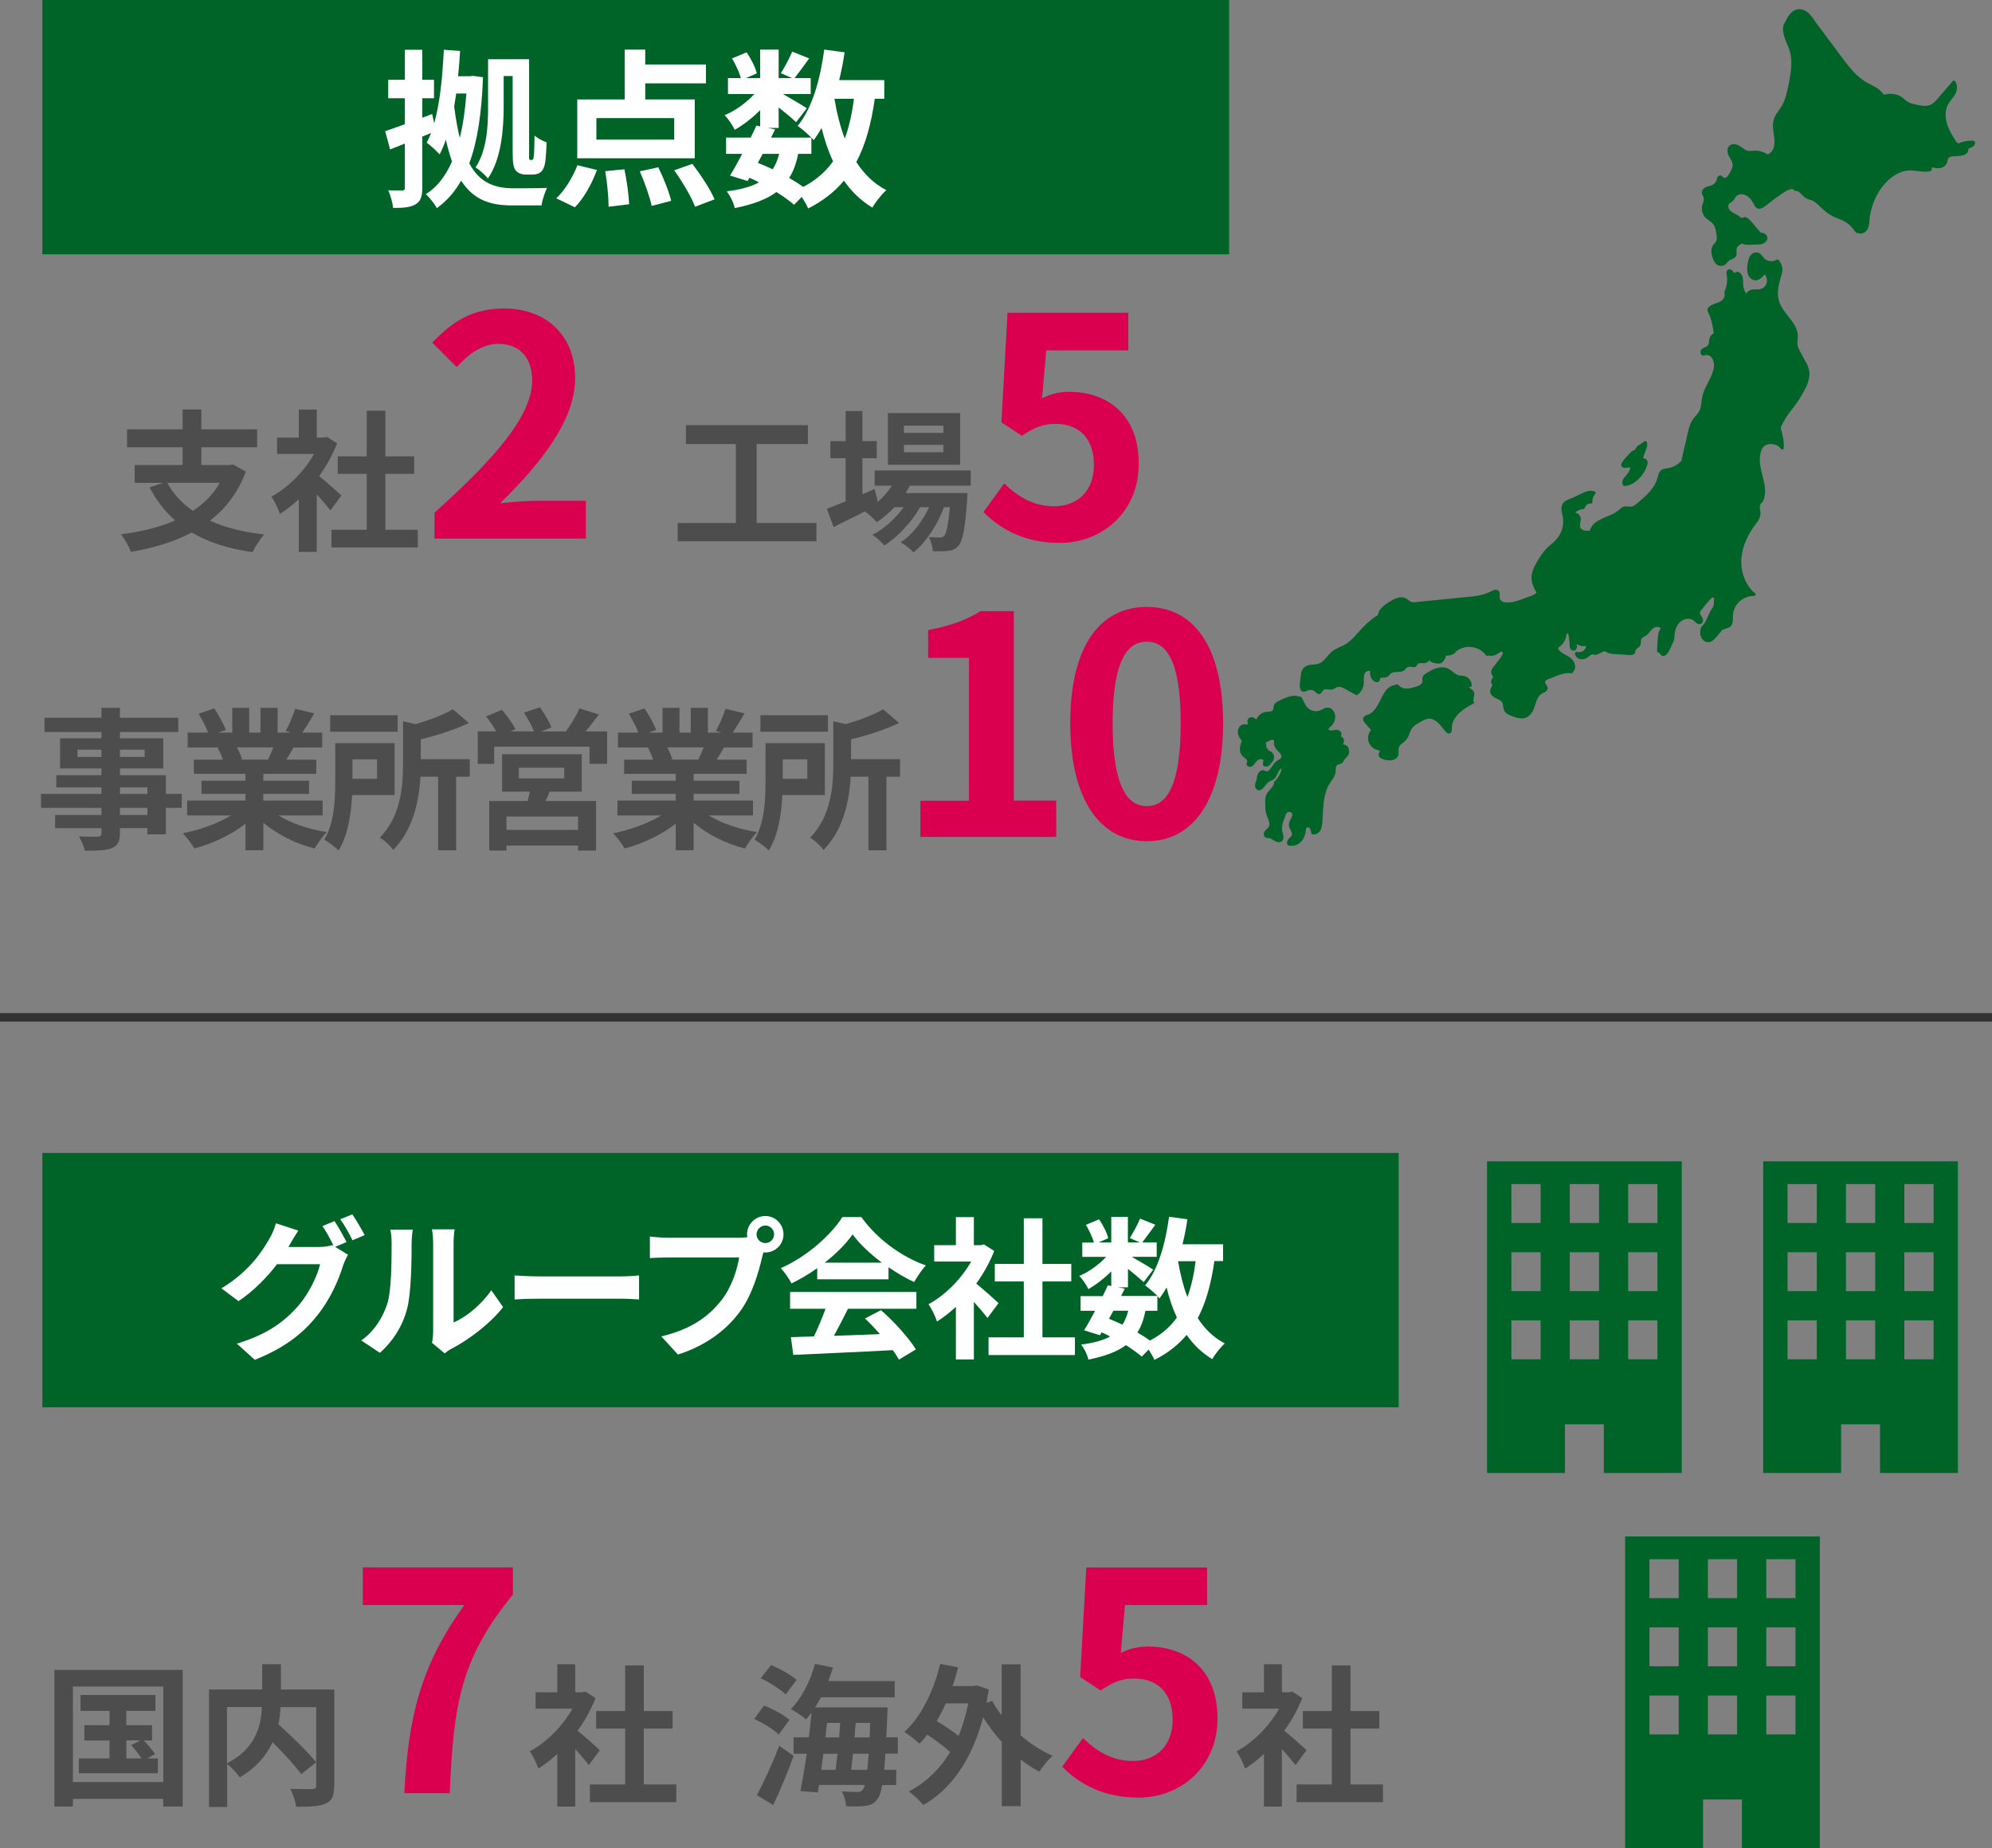 <svg viewBox="0 0 235 218" xmlns="http://www.w3.org/2000/svg"><rect x="0" y="0" width="235" height="218" fill="#808080" stroke="none"/><path d="m5 0h140v30h-140z" fill="#006428"/><path d="m56.98 9.11c-.16 4.28-.66 7.6-1.62 10.16 1.28 2.36 3.04 2.92 5.2 2.94.66 0 3.22 0 3.98-.04-.28.52-.58 1.5-.66 2.06h-3.46c-2.52 0-4.52-.6-6.02-2.92-.76 1.34-1.7 2.4-2.86 3.24-.3-.52-.86-1.26-1.3-1.64 1.3-.82 2.32-2.12 3.08-3.86-.26-.76-.5-1.6-.72-2.58-.22.64-.46 1.22-.74 1.74-.3-.36-1.08-1.06-1.52-1.38.18-.36.36-.74.52-1.14l-1.04.42v6.02c0 1.04-.2 1.62-.78 1.96-.58.36-1.4.44-2.66.44-.06-.56-.3-1.48-.58-2.08.7.02 1.42.02 1.64.02.24 0 .32-.08.32-.34v-5.2l-1.74.7-.58-2.16c.66-.22 1.46-.5 2.32-.82v-3.06h-1.96v-2.18h1.96v-3.54h2.06v3.54h1.38v2.18h-1.38v2.3l1.16-.44.24 1.1c.7-2.44.98-5.54 1.14-8.68l1.92.14c-.06 1-.14 2-.24 2.98h1.42l.34-.04 1.18.16zm-3.16 1.92c-.08.52-.16 1.02-.24 1.52.18 1.44.4 2.66.66 3.72.38-1.54.64-3.28.78-5.24zm5.6 1.54c0 2.56-.26 6.18-1.86 8.48-.3-.38-1.06-1.08-1.46-1.3 1.36-2.02 1.48-4.94 1.48-7.18v-5.58h4.84v10.92c0 .48-.02.78.02.86.02.08.08.1.14.1h.14c.08 0 .14-.02.18-.1s.06-.24.1-.6c.02-.38.06-1.16.06-2.18.36.32.92.62 1.42.8-.02.94-.1 2.1-.2 2.56s-.26.76-.5.96c-.26.22-.62.28-.96.28h-.82c-.38 0-.82-.12-1.12-.44-.28-.34-.4-.72-.4-2.28v-8.9h-1.06z" fill="#fff"/><path d="m65.62 23.39c.98-.88 1.94-2.46 2.5-3.9l2.3.56c-.58 1.6-1.54 3.34-2.6 4.4zm16.34-4.72h-13.86v-6.94h5.6v-5.88h2.42v1.76h7.16v2.22h-7.16v1.9h5.84zm-2.42-4.74h-9.18v2.54h9.18zm-5.88 6.04c.3 1.36.52 3.08.56 4.12l-2.42.3c0-1.04-.16-2.82-.4-4.2zm4-.24c.62 1.26 1.28 2.92 1.52 3.96l-2.3.6c-.22-1.04-.82-2.76-1.4-4.08zm4.02-.4c.96 1.26 2.12 3 2.62 4.18l-2.3.88c-.42-1.14-1.5-2.96-2.46-4.3z" fill="#fff"/><path d="m103.2 11.65c-.42 2.96-1.1 5.44-2.18 7.46.92 1.42 2.08 2.56 3.54 3.32-.54.48-1.28 1.4-1.64 2.06-1.36-.82-2.46-1.88-3.36-3.18-1.1 1.32-2.48 2.4-4.22 3.28-.14-.34-.44-.88-.76-1.36l-.9.92c-.54-.46-1.26-.98-2.08-1.5-1.18.88-2.78 1.46-4.92 1.9-.14-.68-.56-1.48-.94-1.98 1.6-.2 2.86-.54 3.8-1.06-.36-.2-.74-.38-1.12-.54l-.22.38-2.08-.64c.44-.7.94-1.6 1.44-2.56h-1.9v-1.92h2.9c.24-.5.48-.98.68-1.42l.44.1v-1.92c-.92.92-2 1.76-3 2.32-.26-.52-.76-1.3-1.2-1.72 1.22-.5 2.56-1.46 3.52-2.5h-3.12v-1.88h1.52c-.18-.68-.62-1.6-1.04-2.32l1.72-.72c.52.76 1.04 1.78 1.2 2.48l-1.28.56h1.68v-3.36h2.18v3.36h1.58l-1.32-.58c.46-.72 1.02-1.78 1.34-2.54l2 .8c-.62.86-1.24 1.7-1.72 2.32h1.9v1.88h-3.28c.96.54 2.38 1.38 2.82 1.68l-1.26 1.64c-.44-.42-1.28-1.12-2.06-1.74v2.42h-1.28l.86.18-.48.96h4.76c-.46-.46-1.18-1.08-1.62-1.38 1.7-2.04 2.66-5.44 3.14-9l2.4.32c-.16 1.12-.38 2.22-.64 3.28h5.32v2.2zm-13.8 7.56c.6.24 1.18.48 1.76.76.32-.5.58-1.1.76-1.82h-1.94zm4.76-1.06c-.22 1.12-.56 2.06-1.06 2.84.62.36 1.2.72 1.66 1.06 1.48-.78 2.64-1.78 3.52-3.02-.56-1.18-1-2.5-1.36-3.94-.28.52-.6 1-.92 1.44-.08-.08-.16-.18-.28-.3v1.92zm4.28-6.5c.28 1.68.68 3.26 1.22 4.7.5-1.36.86-2.94 1.08-4.7z" fill="#fff"/><path d="m29 55.62c-.9 2.47-2.38 4.36-4.23 5.8 1.78.81 3.91 1.35 6.39 1.62-.45.5-1.06 1.46-1.37 2.09-2.86-.41-5.24-1.17-7.17-2.32-2.11 1.12-4.56 1.84-7.18 2.29-.2-.58-.76-1.58-1.17-2.07 2.36-.31 4.54-.83 6.39-1.64-1.21-1.06-2.2-2.36-3.02-3.89l1.58-.54h-3.33v-2.11h5.65v-2.09h-6.55v-2.12h6.55v-2.34h2.21v2.34h6.59v2.12h-6.59v2.09h3.37l.38-.07 1.5.85zm-9.27 1.33c.72 1.31 1.73 2.41 3.03 3.31 1.31-.86 2.39-1.94 3.17-3.31h-6.19z" fill="#4d4d4d"/><path d="m38.97 60.2c-.38-.5-.99-1.22-1.6-1.89v6.79h-2.12v-6.21c-.72.67-1.48 1.26-2.23 1.73-.18-.58-.68-1.62-1.01-2.03 1.96-1.06 3.85-2.95 5.04-5.04h-4.36v-1.93h2.56v-3.31h2.12v3.31h.81l.38-.09 1.21.77c-.54 1.37-1.26 2.66-2.12 3.85.86.7 2.25 1.94 2.63 2.3l-1.3 1.75zm10.32 2.29v2.09h-10.19v-2.09h4.16v-6.59h-3.42v-2.07h3.42v-5.38h2.2v5.38h3.4v2.07h-3.4v6.59z" fill="#4d4d4d"/><path d="m51.26 60.47c7.24-6.48 11.52-11.48 11.52-15.59 0-2.7-1.48-4.32-4-4.32-1.94 0-3.56 1.26-4.9 2.74l-2.88-2.88c2.45-2.59 4.82-4.03 8.46-4.03 5.04 0 8.39 3.24 8.39 8.21s-4 10.01-8.85 14.76c1.33-.14 3.1-.29 4.32-.29h5.79v4.46h-17.85z" fill="#da004f"/><path d="m96.32 61.69v2.16h-16.37v-2.16h6.86v-9.31h-5.89v-2.23h14.39v2.23h-6.05v9.31z" fill="#4d4d4d"/><path d="m107.33 57.3c-.14.29-.32.58-.5.86h7.31s-.02.49-.04.74c-.25 3.51-.54 4.95-1.03 5.47-.34.41-.74.56-1.19.61-.41.05-1.1.07-1.82.04-.04-.5-.22-1.22-.49-1.67.58.05 1.04.05 1.28.05.25 0 .4-.04.54-.2.25-.27.47-1.19.67-3.37h-.7c-.74 2.02-2.14 4.2-3.6 5.33-.36-.41-.97-.9-1.51-1.19 1.37-.86 2.58-2.47 3.35-4.14h-1.06c-.97 1.73-2.65 3.53-4.21 4.52-.34-.41-.9-.95-1.4-1.26 1.33-.67 2.72-1.93 3.67-3.26h-1.08c-.65.68-1.35 1.3-2.09 1.76-.27-.34-.95-.97-1.4-1.26-1.3.65-2.59 1.3-3.69 1.84l-.79-2.16c.61-.23 1.37-.54 2.21-.88v-5.08h-1.8v-2.02h1.8v-3.55h1.98v3.55h1.69v2.02h-1.69v4.25l1.44-.63.38 1.53c.65-.56 1.21-1.21 1.66-1.91h-2.03v-1.8h11.33v1.8h-7.17zm5.94-2.48h-8.52v-6.09h8.52zm-1.98-4.61h-4.65v.86h4.65zm0 2.27h-4.65v.86h4.65z" fill="#4d4d4d"/><path d="m116.02 60.4 2.45-3.38c1.51 1.48 3.38 2.7 5.87 2.7 2.77 0 4.71-1.76 4.71-4.9s-1.8-4.82-4.5-4.82c-1.58 0-2.45.4-4 1.4l-2.41-1.58.72-12.92h14.25v4.43h-9.68l-.5 5.65c1.04-.5 1.98-.76 3.2-.76 4.46 0 8.21 2.66 8.21 8.46s-4.39 9.36-9.32 9.36c-4.21 0-7.02-1.66-9-3.64z" fill="#da004f"/><path d="m21.44 95.29h-1.87v3.13h-2.18v-.74h-3.24v.56c0 1.06-.25 1.49-.95 1.8-.68.27-1.66.31-3.19.31-.11-.5-.43-1.24-.7-1.69.86.04 1.93.04 2.21.04.34-.02.45-.13.45-.45v-.56h-5.47v-1.55h5.47v-.85h-7.13v-1.64h7.13v-.77h-5.33v-1.44h5.33v-.79h-4.88v-3.56h4.88v-.74h-6.72v-1.69h6.72v-1.17h2.18v1.17h6.88v1.69h-6.88v.74h5.11v3.56h-5.11v.79h5.42v2.21h1.87zm-9.47-6v-.86h-2.83v.86zm2.18-.86v.86h2.92v-.86zm0 5.22h3.24v-.77h-3.24zm3.24 1.64h-3.24v.85h3.24z" fill="#4d4d4d"/><path d="m32.85 96.19c1.53.94 3.62 1.64 5.71 1.96-.49.47-1.12 1.37-1.44 1.94-2.21-.56-4.39-1.64-6.05-3.04v3.24h-2.11v-3.13c-1.67 1.31-3.89 2.36-6.03 2.92-.31-.52-.92-1.35-1.37-1.78 2.02-.41 4.14-1.17 5.69-2.11h-5.17v-1.76h6.88v-.79h-5.19v-1.55h5.19v-.81h-6.09v-1.67h3.42c-.14-.45-.38-.99-.61-1.4l.22-.04h-3.76v-1.75h2.41c-.25-.68-.72-1.55-1.12-2.23l1.84-.63c.52.77 1.12 1.84 1.37 2.54l-.88.32h1.64v-2.93h2v2.93h1.33v-2.93h2.02v2.93h1.6l-.65-.2c.43-.74.88-1.82 1.13-2.61l2.25.54c-.5.83-.99 1.64-1.41 2.27h2.34v1.75h-3.38c-.29.52-.58 1.01-.85 1.44h3.53v1.67h-6.25v.81h5.4v1.55h-5.4v.79h7v1.76h-5.22zm-4.9-8.03c.25.47.49.99.61 1.39l-.31.05h3.37c.22-.43.43-.95.63-1.44z" fill="#4d4d4d"/><path d="m41.54 93.78c-.11 2.2-.49 4.77-1.6 6.54-.34-.36-1.22-1.03-1.69-1.28 1.19-1.93 1.3-4.74 1.3-6.81v-4.57h7v6.12h-5zm5.37-7.47h-7.96v-1.94h7.96zm-5.33 3.26v2.29h2.9v-2.29zm13.83 2.05h-1.6v8.68h-2.12v-8.68h-2.09c-.16 2.75-.83 6.25-3.22 8.64-.29-.45-1.08-1.19-1.58-1.44 2.5-2.54 2.75-6.1 2.75-8.77v-4.97l1.48.34c1.67-.49 3.35-1.13 4.39-1.76l1.89 1.62c-1.64.79-3.73 1.46-5.67 1.93v2.34h5.78v2.07z" fill="#4d4d4d"/><path d="m71.62 86.27v3.83h-2.07v-2.02h-11.25v2.02h-1.94v-3.83h2.18c-.32-.58-.77-1.22-1.19-1.76l1.85-.79c.59.68 1.3 1.64 1.6 2.3l-.58.25h2.77c-.25-.65-.74-1.53-1.17-2.21l1.87-.63c.52.7 1.12 1.73 1.37 2.38l-1.26.47h2.95c.58-.77 1.26-1.87 1.6-2.72l2.3.72c-.52.68-1.06 1.4-1.57 2h2.52zm-6.79 7.11c-.14.4-.31.76-.47 1.1h5.96v5.85h-2.12v-.59h-8.45v.59h-2.03v-5.85h4.52c.09-.36.2-.74.27-1.1h-3.28v-4.41h9.4v4.41zm3.37 2.94h-8.45v1.57h8.45zm-6.99-4.5h5.35v-1.26h-5.35z" fill="#4d4d4d"/><path d="m83.61 96.19c1.53.94 3.62 1.64 5.71 1.96-.49.47-1.12 1.37-1.44 1.94-2.21-.56-4.39-1.64-6.05-3.04v3.24h-2.11v-3.13c-1.67 1.31-3.89 2.36-6.03 2.92-.31-.52-.92-1.35-1.37-1.78 2.02-.41 4.14-1.17 5.69-2.11h-5.17v-1.76h6.88v-.79h-5.19v-1.55h5.19v-.81h-6.09v-1.67h3.42c-.14-.45-.38-.99-.61-1.4l.22-.04h-3.76v-1.75h2.41c-.25-.68-.72-1.55-1.12-2.23l1.84-.63c.52.77 1.12 1.84 1.37 2.54l-.88.32h1.64v-2.93h2v2.93h1.33v-2.93h2.02v2.93h1.6l-.65-.2c.43-.74.88-1.82 1.13-2.61l2.25.54c-.5.83-.99 1.64-1.4 2.27h2.34v1.75h-3.38c-.29.52-.58 1.01-.85 1.44h3.53v1.67h-6.25v.81h5.4v1.55h-5.4v.79h7v1.76zm-4.9-8.03c.25.47.49.99.61 1.39l-.31.05h3.37c.22-.43.43-.95.63-1.44z" fill="#4d4d4d"/><path d="m92.3 93.78c-.11 2.2-.49 4.77-1.6 6.54-.34-.36-1.22-1.03-1.69-1.28 1.19-1.93 1.3-4.74 1.3-6.81v-4.57h7v6.12zm5.37-7.47h-7.96v-1.94h7.96zm-5.33 3.26v2.29h2.9v-2.29zm13.83 2.05h-1.6v8.68h-2.12v-8.68h-2.09c-.16 2.75-.83 6.25-3.22 8.64-.29-.45-1.08-1.19-1.58-1.44 2.5-2.54 2.75-6.1 2.75-8.77v-4.97l1.48.34c1.67-.49 3.35-1.13 4.39-1.76l1.89 1.62c-1.64.79-3.73 1.46-5.67 1.93v2.34h5.78v2.07z" fill="#4d4d4d"/><path d="m108.59 94.45h5.72v-16.85h-4.82v-3.28c2.66-.5 4.5-1.19 6.19-2.23h3.92v22.35h5v4.28h-16.02v-4.28z" fill="#da004f"/><path d="m126.26 85.3c0-9.21 3.6-13.71 9.03-13.71s9 4.54 9 13.71-3.6 13.93-9 13.93-9.03-4.75-9.03-13.93zm13.03 0c0-7.45-1.73-9.61-4-9.61s-4.03 2.16-4.03 9.61 1.73 9.79 4.03 9.79 4-2.3 4-9.79z" fill="#da004f"/><path d="m5 136h160v30h-160z" fill="#006428"/><path d="m39.53 147.07 1.53.94c-.2.34-.45.85-.59 1.28-.49 1.62-1.51 4.02-3.15 6.01-1.71 2.11-3.87 3.75-7.26 5.1l-2.12-1.91c3.67-1.1 5.67-2.66 7.26-4.47 1.22-1.39 2.27-3.56 2.56-4.9h-5.08c-1.19 1.57-2.75 3.15-4.54 4.36l-2.02-1.51c3.17-1.91 4.74-4.23 5.62-5.78.29-.45.65-1.28.81-1.89l2.65.86c-.43.63-.9 1.44-1.12 1.84l-.05.09h3.62c.56 0 1.17-.09 1.57-.22l.13.07c-.36-.72-.86-1.67-1.31-2.32l1.42-.58c.45.65 1.08 1.8 1.42 2.47l-1.33.56zm2.03-3.83c.47.67 1.13 1.82 1.46 2.45l-1.44.61c-.36-.76-.94-1.8-1.44-2.48z" fill="#fff"/><path d="m42.62 158.12c1.58-1.12 2.56-2.77 3.06-4.3.5-1.55.52-4.95.52-7.13 0-.72-.05-1.21-.16-1.64h2.65c-.02.07-.13.88-.13 1.62 0 2.12-.05 5.92-.54 7.74-.54 2.03-1.66 3.8-3.2 5.17zm8.34.27c.07-.34.14-.85.14-1.33v-10.5c0-.81-.13-1.49-.14-1.55h2.68c-.02.05-.13.76-.13 1.57v9.42c1.46-.63 3.24-2.05 4.45-3.8l1.39 1.98c-1.49 1.94-4.09 3.89-6.1 4.92-.38.2-.56.36-.79.54l-1.49-1.24z" fill="#fff"/><path d="m60.71 150.45c.65.05 1.96.11 2.9.11h9.67c.83 0 1.64-.07 2.11-.11v2.83c-.43-.02-1.35-.09-2.11-.09h-9.67c-1.03 0-2.23.04-2.9.09z" fill="#fff"/><path d="m87.14 146.01c.25 0 .63-.02 1.03-.07-.02-.11-.04-.22-.04-.34 0-1.19.97-2.16 2.16-2.16s2.14.97 2.14 2.16-.97 2.14-2.14 2.14c-.07 0-.16 0-.23-.02l-.14.54c-.41 1.76-1.19 4.56-2.7 6.55-1.62 2.16-4.02 3.94-7.24 4.97l-1.96-2.14c3.58-.85 5.6-2.39 7.06-4.23 1.19-1.49 1.87-3.53 2.12-5.08h-8.39c-.83 0-1.67.04-2.14.07v-2.54c.52.07 1.55.14 2.14.14h8.34zm4.18-.41c0-.58-.47-1.04-1.03-1.04s-1.04.47-1.04 1.04.47 1.03 1.04 1.03 1.03-.47 1.03-1.03z" fill="#fff"/><path d="m96.41 149.59c-.95.68-2 1.3-3.04 1.8-.25-.52-.81-1.33-1.26-1.8 3.08-1.35 5.92-3.91 7.27-6.03h2.23c1.91 2.65 4.77 4.7 7.62 5.71-.54.56-1.01 1.33-1.39 1.96-.99-.47-2.03-1.06-3.02-1.75v1.42h-8.41zm-3.19 2.81h14.89v1.98h-8.07c-.52 1.06-1.12 2.18-1.66 3.19 1.73-.05 3.58-.13 5.42-.2-.56-.65-1.17-1.3-1.76-1.84l1.89-.99c1.6 1.4 3.28 3.28 4.12 4.63l-2 1.21c-.18-.34-.43-.72-.72-1.12-4.23.23-8.68.41-11.74.56l-.29-2.09 2.72-.09c.49-1.01.99-2.2 1.37-3.26h-4.18v-1.98zm10.82-3.46c-1.39-1.04-2.63-2.21-3.46-3.33-.77 1.1-1.93 2.27-3.29 3.33z" fill="#fff"/><path d="m116.49 155.46c-.38-.5-.99-1.22-1.6-1.89v6.79h-2.12v-6.21c-.72.67-1.48 1.26-2.23 1.73-.18-.58-.68-1.62-1.01-2.03 1.96-1.06 3.85-2.95 5.04-5.04h-4.36v-1.93h2.56v-3.31h2.12v3.31h.81l.38-.09 1.21.77c-.54 1.37-1.26 2.66-2.12 3.85.86.7 2.25 1.94 2.63 2.3l-1.3 1.75zm10.32 2.29v2.09h-10.19v-2.09h4.16v-6.59h-3.42v-2.07h3.42v-5.38h2.2v5.38h3.4v2.07h-3.4v6.59z" fill="#fff"/><path d="m143.26 148.76c-.38 2.66-.99 4.9-1.96 6.72.83 1.28 1.87 2.3 3.19 2.99-.49.43-1.15 1.26-1.48 1.85-1.22-.74-2.21-1.69-3.02-2.86-.99 1.19-2.23 2.16-3.8 2.95-.13-.31-.4-.79-.68-1.22l-.81.83c-.49-.41-1.13-.88-1.87-1.35-1.06.79-2.5 1.31-4.43 1.71-.13-.61-.5-1.33-.85-1.78 1.44-.18 2.58-.49 3.42-.95-.32-.18-.67-.34-1.01-.49l-.2.34-1.87-.58c.4-.63.85-1.44 1.3-2.3h-1.71v-1.73h2.61c.22-.45.43-.88.61-1.28l.4.09v-1.73c-.83.83-1.8 1.58-2.7 2.09-.23-.47-.68-1.17-1.08-1.55 1.1-.45 2.3-1.31 3.17-2.25h-2.81v-1.69h1.37c-.16-.61-.56-1.44-.94-2.09l1.55-.65c.47.68.94 1.6 1.08 2.23l-1.15.5h1.51v-3.02h1.96v3.02h1.42l-1.19-.52c.41-.65.92-1.6 1.21-2.29l1.8.72c-.56.77-1.12 1.53-1.55 2.09h1.71v1.69h-2.95c.86.49 2.14 1.24 2.54 1.51l-1.13 1.48c-.4-.38-1.15-1.01-1.85-1.57v2.18h-1.15l.77.16-.43.86h4.29c-.41-.41-1.06-.97-1.46-1.24 1.53-1.84 2.39-4.9 2.83-8.1l2.16.29c-.14 1.01-.34 2-.58 2.95h4.79v1.98h-1.01zm-12.42 6.81c.54.22 1.06.43 1.58.68.29-.45.52-.99.68-1.64h-1.75l-.52.95zm4.29-.95c-.2 1.01-.5 1.85-.95 2.56.56.32 1.08.65 1.49.95 1.33-.7 2.38-1.6 3.17-2.72-.5-1.06-.9-2.25-1.22-3.55-.25.47-.54.9-.83 1.3-.07-.07-.14-.16-.25-.27v1.73h-1.4zm3.85-5.85c.25 1.51.61 2.93 1.1 4.23.45-1.22.77-2.65.97-4.23z" fill="#fff"/><path d="m21.55 196.98v16.11h-2.29v-.9h-10.66v.9h-2.18v-16.11h15.12zm-2.29 13.23v-11.27h-10.66v11.27zm-.63-2.79v1.75h-9.33v-1.75h3.62v-2.12h-2.97v-1.8h2.97v-1.69h-3.42v-1.87h8.84v1.87h-3.44v1.69h3.04v1.8h-.99c.49.5 1.06 1.17 1.35 1.6l-.94.52h1.26zm-3.73 0h1.8c-.31-.49-.81-1.1-1.22-1.57l1.1-.56h-1.67v2.12z" fill="#4d4d4d"/><path d="m39.42 210.65c0 1.15-.23 1.75-.99 2.09-.74.34-1.89.38-3.49.38-.07-.61-.4-1.57-.7-2.12 1.06.05 2.27.04 2.61.04.34-.02.45-.11.45-.43v-9.24h-4.2c-.04.67-.11 1.33-.25 2.03 1.53 1.39 3.47 3.24 4.45 4.48l-1.76 1.39c-.72-.99-2.07-2.45-3.38-3.76-.7 1.51-1.91 2.99-3.87 4.14-.31-.43-.97-1.19-1.49-1.58v5.08h-2.14v-13.86h6.27v-2.99h2.21v2.99h6.3v11.38zm-12.64-2.65c3.4-1.76 4.02-4.43 4.11-6.64h-4.11z" fill="#4d4d4d"/><path d="m54.79 189.32h-11.99v-4.43h17.71v3.2c-6.19 7.56-7.02 12.99-7.45 23.43h-5.36c.47-9.25 2.02-15.15 7.09-22.21z" fill="#da004f"/><path d="m69.46 208.2c-.38-.5-.99-1.22-1.6-1.89v6.79h-2.12v-6.21c-.72.67-1.48 1.26-2.23 1.73-.18-.58-.68-1.62-1.01-2.03 1.96-1.06 3.85-2.95 5.04-5.04h-4.36v-1.93h2.56v-3.31h2.12v3.31h.81l.38-.09 1.21.77c-.54 1.37-1.26 2.66-2.12 3.85.86.7 2.25 1.94 2.63 2.3l-1.3 1.75zm10.32 2.29v2.09h-10.19v-2.09h4.16v-6.59h-3.42v-2.07h3.42v-5.38h2.2v5.38h3.4v2.07h-3.4v6.59z" fill="#4d4d4d"/><path d="m91.87 204.6c-.59-.59-1.87-1.37-2.9-1.84l1.17-1.58c1.03.41 2.34 1.1 2.99 1.69zm-2.58 7.15c.76-1.4 1.84-3.71 2.63-5.82l1.71 1.19c-.7 1.93-1.58 4.03-2.41 5.8zm3.4-11.87c-.59-.59-1.87-1.42-2.94-1.91l1.22-1.57c1.01.43 2.34 1.17 3.01 1.76l-1.3 1.71zm11.76 6.99c-.04.72-.09 1.33-.14 1.89h1.42v1.8h-1.66c-.14.85-.32 1.35-.54 1.64-.4.56-.83.74-1.44.81-.52.09-1.39.09-2.27.05-.02-.52-.23-1.28-.52-1.75.77.05 1.48.07 1.84.07.31 0 .49-.05.67-.29.07-.11.16-.29.23-.54h-5.42l-.14.88-2.05-.16c.23-1.21.5-2.75.74-4.41h-1.55v-1.93h1.8c.13-.99.23-1.98.32-2.9-.22.29-.43.54-.65.79-.38-.36-1.3-.97-1.8-1.22 1.28-1.26 2.3-3.29 2.86-5.33l2.11.43c-.16.54-.34 1.08-.54 1.6h7.83v1.91h-8.7c-.22.41-.45.81-.7 1.19h8.55s0 .61-.02.86c-.04.97-.07 1.85-.13 2.67h1.37v1.93h-1.48zm-7.31 0c-.09.65-.18 1.28-.25 1.89h1.69c.07-.58.14-1.22.22-1.89zm.23-1.93h1.62c.04-.58.09-1.15.13-1.71h-1.55zm4.95 3.82c.05-.52.11-1.15.16-1.89h-1.85c-.07.67-.14 1.31-.22 1.89zm.27-3.82c.02-.52.05-1.1.07-1.71h-1.71c-.04.56-.09 1.13-.14 1.71z" fill="#4d4d4d"/><path d="m120.42 204.7c1.15 1.01 2.45 1.84 3.76 2.41-.52.45-1.21 1.31-1.57 1.87-.76-.4-1.49-.88-2.2-1.42v5.49h-2.23v-7.58c-.81-.88-1.55-1.87-2.2-2.9-1.35 5.1-3.85 8.53-7.06 10.35-.36-.47-1.19-1.26-1.71-1.6 1.98-1.03 3.62-2.57 4.88-4.66-.7-.65-1.75-1.42-2.7-2.05-.29.4-.59.74-.92 1.06-.38-.36-1.26-1.06-1.78-1.37 1.98-1.8 3.44-4.81 4.23-8.03l2.12.41c-.2.76-.41 1.48-.67 2.2h2.5l.38-.07 1.4.49c-.09.54-.18 1.06-.27 1.57l.67-.25c.31.58.68 1.17 1.12 1.73v-6.03h2.23v8.39zm-8.84-3.78c-.32.74-.68 1.42-1.08 2.09.9.52 1.85 1.17 2.58 1.75.49-1.15.86-2.43 1.15-3.83h-2.65z" fill="#4d4d4d"/><path d="m125.31 208.4 2.45-3.38c1.51 1.48 3.38 2.7 5.87 2.7 2.77 0 4.71-1.76 4.71-4.9s-1.8-4.82-4.5-4.82c-1.58 0-2.45.4-4 1.4l-2.41-1.58.72-12.92h14.25v4.43h-9.68l-.5 5.65c1.04-.5 1.98-.76 3.2-.76 4.46 0 8.21 2.66 8.21 8.46s-4.39 9.36-9.32 9.36c-4.21 0-7.02-1.66-9-3.64z" fill="#da004f"/><path d="m152.83 208.2c-.38-.5-.99-1.22-1.6-1.89v6.79h-2.12v-6.21c-.72.67-1.48 1.26-2.23 1.73-.18-.58-.68-1.62-1.01-2.03 1.96-1.06 3.85-2.95 5.04-5.04h-4.36v-1.93h2.56v-3.31h2.12v3.31h.81l.38-.09 1.21.77c-.54 1.37-1.26 2.66-2.12 3.85.86.7 2.25 1.94 2.63 2.3l-1.3 1.75zm10.32 2.29v2.09h-10.19v-2.09h4.16v-6.59h-3.42v-2.07h3.42v-5.38h2.2v5.38h3.4v2.07h-3.4v6.59z" fill="#4d4d4d"/><path d="m0 120h235" fill="none" stroke="#333" stroke-miterlimit="10"/><g fill="#006428"><path d="m191.72 181.24v36.76h9.19v-5.74h4.59v5.74h9.19v-36.76zm6.32 23.35h-3.45v-4.59h3.45zm0-8.04h-3.45v-4.59h3.45zm0-8.04h-3.45v-4.59h3.45zm6.89 16.08h-3.45v-4.59h3.45zm0-8.04h-3.45v-4.59h3.45zm0-8.04h-3.45v-4.59h3.45zm6.89 16.08h-3.45v-4.59h3.45zm0-8.04h-3.45v-4.59h3.45zm0-8.04h-3.45v-4.59h3.45z"/><path d="m175.43 136.99v36.76h9.19v-5.74h4.59v5.74h9.19v-36.76zm6.32 23.35h-3.45v-4.59h3.45zm0-8.04h-3.45v-4.59h3.45zm0-8.04h-3.45v-4.59h3.45zm6.89 16.08h-3.45v-4.59h3.45zm0-8.04h-3.45v-4.59h3.45zm0-8.04h-3.45v-4.59h3.45zm6.89 16.08h-3.45v-4.59h3.45zm0-8.04h-3.45v-4.59h3.45zm0-8.04h-3.45v-4.59h3.45z"/><path d="m208.01 136.99v36.76h9.19v-5.74h4.59v5.74h9.19v-36.76zm6.32 23.35h-3.45v-4.59h3.45zm0-8.04h-3.45v-4.59h3.45zm0-8.04h-3.45v-4.59h3.45zm6.89 16.08h-3.45v-4.59h3.45zm0-8.04h-3.45v-4.59h3.45zm0-8.04h-3.45v-4.59h3.45zm6.89 16.08h-3.45v-4.59h3.45zm0-8.04h-3.45v-4.59h3.45zm0-8.04h-3.45v-4.59h3.45z"/><path d="m200.9 23.92c.09-.24.17-.47.05-.71-.1-.19-.21-.38-.17-.61.04-.21.19-.38.37-.48.22-.13.49-.15.73-.24.21-.08.39-.23.51-.41.07-.1.12-.2.15-.32.03-.09.04-.18.08-.26.09-.17.28-.26.46-.16s.23.33.48.24c.22-.08.35-.33.47-.52.28-.46.52-.96.25-1.48-.21-.4-.52-.77-.49-1.25.02-.43.35-.74.78-.72.48.02.81.33 1.18.58.21.14.43.23.69.23s.52-.06.78-.04c.46.03.91.18 1.29.44.11-.04.22-.08.32-.16.34-.27.47-.74.5-1.15.04-.55-.09-1.08-.15-1.62-.06-.58-.01-1.15.28-1.67.28-.5.67-.92.91-1.43.25-.53.4-1.1.52-1.67.13-.59.25-1.18.33-1.77.09-.6.14-1.21.09-1.82s-.23-1.17-.48-1.73c-.22-.5-.43-1.01-.48-1.57-.02-.24-.01-.49.08-.72.05-.12.11-.21.18-.32.06-.08.09-.18.13-.27.2-.41.48-.81.88-1.05.43-.25.95-.22 1.38.02.52.28.83.84 1.17 1.3.39.53.78 1.05 1.18 1.58.76 1.02 1.51 2.04 2.27 3.05.66.87 1.39 1.74 2.31 2.34.77.5 1.77.78 2.28 1.6.17.01.32-.04.49-.06.17-.03.33-.04.5-.02.32.02.63.1.91.24.27.13.49.34.72.53.25.21.54.34.86.42.31.08.62.14.93.19.32.05.65.07.96-.03.6-.18 1-.78 1.39-1.23.47-.54.94-1.09 1.41-1.63.06-.06.18-.07.24 0 .36.44.3 1.04.05 1.52s-.67.86-.91 1.35c-.24.5-.28 1.1-.19 1.64.09.57.31 1.1.58 1.6.14.26.29.51.45.76.04.07.09.14.14.22.01.02.03.05.05.07.01.02.01.03 0 .03.04.03.09.05.13.07s.07.06.08.11c.43-.19.91-.31 1.38-.33.19-.01.55-.06.62.18.05.18-.08.38-.22.48 0 0 0 0-.01.01 0 0-.02.01-.03.02 0 0-.02 0-.02.01-.17.09-.35.18-.52.27.07.4-.33.71-.72.78-.28.05-.56.06-.84.08-.22.02-.57 0-.74.17-.15.15-.15.41-.22.6-.08.21-.23.38-.42.49-.42.24-.9.16-1.35.04-.01.09-.02.19-.03.29 0 .07-.05.14-.12.16-.33.08-.67.09-1.01.06-.67-.06-1.32-.22-1.99-.08-.59.12-1.13.4-1.61.77-1 .77-1.74 1.9-2.17 3.08-.22.61-.37 1.24-.43 1.89-.05.58-.08 1.29-.69 1.57-.12.06-.25.09-.39.08-.09 0-.15-.04-.23-.05-.07-.01-.18 0-.24-.04-.11-.06-.21-.25-.29-.35-.2-.25-.42-.5-.67-.7-.26-.22-.57-.37-.89-.5s-.64-.24-.94-.4c-.29-.15-.55-.33-.81-.53s-.5-.42-.73-.65c-.23-.22-.45-.44-.73-.6-.28-.15-.6-.2-.88-.35s-.46-.4-.68-.61c-.11-.11-.25-.21-.41-.24-.13-.02-.21.01-.31-.08-.06-.06-.13-.13-.21-.15-.11-.02-.26.03-.36.06-.33.1-.63.33-.92.52-.3.2-.59.41-.88.62-.28.21-.56.44-.84.66-.23.18-.49.39-.78.45-.23.05-.42-.03-.57-.19-.1-.11-.16-.28-.23-.41-.07-.12-.15-.25-.23-.36-.32-.45-.81-.83-1.39-.72-.28.05-.44.21-.58.45-.08.13-.16.26-.28.36-.1.08-.22.15-.32.23-.23.18-.23.44-.09.69.16.27.43.41.69.55.15.08.3.15.44.25.1.07.24.23.37.24.08 0 .18-.06.26-.08.06-.01.12-.01.18 0 .14.03.27.11.37.2.27.23.48.53.71.8.24.27.47.54.71.81.32.05.68.16.77.5.1.38-.21.71-.55.83-.21.07-.43.07-.65.08-.25 0-.5.02-.75.03-.35.01-.71.04-1.01-.15-.15.07-.31.16-.43.27-.17.15-.24.32-.23.55 0 .22.04.44-.05.65-.19.41-.7.35-.97.68-.13.16-.24.33-.44.42-.17.08-.36.09-.54.06-.32-.06-.52-.3-.66-.58-.19-.39-.35-.88-.3-1.31.02-.22.1-.42.24-.6.16-.2.34-.33.38-.6.04-.24 0-.49-.04-.72-.03-.23-.08-.47-.15-.69-.08-.23-.2-.43-.38-.59-.19-.17-.42-.3-.61-.46-.35-.29-.56-.72-.57-1.18 0-.24.06-.46.14-.68z"/><path d="m159.09 88.33c.11.23.1.5-.03.72-.13.27-.41.43-.55.69 0 .02-.02.03-.02.04s0 0 0 0c0 .02-.01.04-.02.05-.03.07-.07.13-.13.17-.1.07-.22.11-.33.14-.2.05-.34.11-.4.33s-.02.45-.06.66c-.03.2-.1.38-.2.56-.2.35-.47.65-.66 1.02-.19.38-.32.8-.41 1.22-.2.93-.2 1.89-.27 2.83-.03.41-.04.86-.26 1.22-.19.32-.56.53-.93.43-.05-.01-.11-.06-.12-.12-.03-.19-.05-.41-.16-.56-.08-.11-.29-.22-.4-.09-.1.12-.08.33-.11.48-.06.39-.2.77-.46 1.08-.24.29-.58.5-.96.56-.18.03-.37.03-.54-.02-.11-.03-.19-.06-.22-.17-.03-.09-.03-.18-.01-.27.04-.19.17-.34.3-.47.13-.12.28-.25.28-.44 0-.15-.08-.3-.15-.43-.08-.15-.16-.31-.2-.48-.08-.34.08-.64.23-.93.12-.23.3-.61-.04-.75-.15-.06-.32-.03-.44.08-.13.12-.17.27-.21.43-.04.15-.13.29-.18.44-.07.18-.12.37-.15.56-.03.2-.05.4-.03.6.01.19.07.37.12.55.09.35.05.78-.36.87-.38.08-.68-.16-.98-.35-.09-.05-.18-.1-.28-.12-.09-.01-.17 0-.26-.01-.18-.02-.33-.13-.38-.31-.11-.39.22-.63.46-.87.31-.31.17-.75.02-1.1-.09-.21-.18-.42-.23-.64-.05-.21-.08-.43-.09-.65-.01-.23-.01-.46-.01-.69 0-.21 0-.43.06-.64.08-.34.32-.6.54-.85.11-.13.22-.25.31-.39.05-.08.15-.24.12-.34-.01-.06 0-.12.04-.16.23-.22.42-.46.57-.73.07-.13.14-.26.19-.4.03-.09.15-.33.04-.4-.13-.08-.41.58-.46.67-.14.26-.25.54-.55.66-.24.09-.43.19-.61.37s-.32.4-.49.58-.41.33-.66.22c-.2-.09-.3-.31-.3-.52 0-.28.16-.55.2-.82.04-.26.08-.52.25-.74.14-.17.37-.29.59-.24.11.02.22.14.33.14s.22-.09.29-.16c.33-.31.49-.76.85-1.04.17-.13.39-.2.53-.36.19-.22 0-.48-.15-.65-.18-.19-.39-.37-.52-.61-.07-.12-.11-.24-.13-.37-.02-.12 0-.24 0-.37-.04-.31-.41-.14-.57-.05-.14.08-.28.15-.42.19.03.06.05.13.06.2.02.11-.02.44.11.49.07.03.12.08.12.16 0 .11.09.11.18.14.08.03.16.08.23.13.13.11.23.27.27.43.02.08.03.17.02.26 0 .04 0 .09-.02.13 0 .02-.02.03-.02.02v.03c0 .02-.06.17-.09.17v.02c-.02.05-.06.08-.09.12-.2.24-.34.51-.68.54-.13.01-.27 0-.35-.11-.07-.1-.06-.22-.05-.33.01-.09.06-.22.04-.31-.02-.1-.21-.13-.31-.12-.39 0-.6.37-.81.64-.1.13-.24.25-.41.27-.14.01-.3-.04-.39-.16-.05-.07-.07-.14-.06-.23 0-.09.06-.15.08-.23.04-.19-.17-.33-.3-.43-.32-.23-.52-.51-.56-.91-.04-.38.09-.75.22-1.1-.27-.35-.53-.76-.46-1.22.06-.41.37-.77.8-.75.09 0 .25.06.33 0s0-.2 0-.28c-.03-.2.05-.39.23-.48.32-.17.6-.01.81.21.19-.45.6-.81 1.08-.9.25-.05.75.03.89-.25.07-.14.03-.32.08-.47.04-.14.13-.26.24-.35.22-.19.5-.31.76-.43.31-.14.62-.26.95-.34.3-.07.61-.11.9-.02.06.02.08.04.13.04h.12c.13.01.17.1.24.2.16.27.27.56.43.83.14.23.34.42.58.54.23.11.49.16.74.15.28-.01.5-.13.75-.26.24-.13.51-.21.78-.11.23.09.41.28.52.5.24.51.1 1.11-.25 1.53-.09.11-.21.19-.32.29-.07.06-.14.14-.07.23.18.23.61.03.84.02.25 0 .52.1.62.34.06.16.03.31-.04.45.13.04.24.12.31.25.06.12.08.27.05.4-.02.07-.09.16-.09.23 0 .05.04.05.09.07.26.07.46.19.58.44z"/><path d="m173.87 82.28c-.04.16-.1.34 0 .49.04.06.04.12 0 .16-.01.03-.03.05-.07.07-.74.41-1.53.85-2.04 1.55-.23.31-.41.67-.47 1.06-.03.18 0 .36-.02.54-.01.16-.08.32-.25.37-.18.05-.33-.07-.45-.2-.13-.13-.24-.28-.36-.42-.24-.3-.48-.62-.8-.84-.29-.21-.63-.34-.99-.27s-.69.27-1 .45c-.3.17-.6.36-.82.63s-.3.62-.43.94c-.13.31-.33.53-.59.75-.21.17-.48.35-.56.62-.11.35.07.72-.13 1.06-.17.29-.5.43-.82.45-.44.03-1.67-.15-1.39-.86.02-.06.11-.17.1-.24 0-.04-.04-.05-.08-.07-.14-.05-.29-.07-.44-.13-.28-.13-.52-.35-.68-.61-.31-.53-.22-1.21.16-1.67-.23-.27-.46-.53-.69-.8-.19-.22-.37-.51-.13-.77.16-.17.41-.21.62-.31.23-.11.42-.28.59-.48.34-.39.56-.88.8-1.33.22-.44.44-.91.82-1.24.18-.16.39-.27.62-.33.14-.04.27-.07.41-.12.05-.02.13 0 .16.04.28.35.69.48 1.12.45.23-.01.45-.07.67-.13.2-.06.41-.11.6-.2.13-.06.27-.13.37-.24.11-.12.11-.26.1-.42-.02-.2 0-.38.13-.54.09-.12.22-.21.35-.29.66-.41 1.44-.83 2.24-.65.34.08.61.28.88.5.26.21.51.41.86.44.2.02.41 0 .6.08.14.05.26.12.37.22.25.22.39.55.39.88 0 .16-.19.21-.29.11 0 0-.02.01-.03.02 0 .04 0 .06.03.09.06.09.16.15.25.21.16.11.3.25.33.45.03.18-.01.36-.05.54z"/><path d="m191.48 54.35c.11-.14.24-.27.37-.41s.25-.3.38-.45c.14-.15.3-.28.49-.37.05-.02.1-.04.15-.06s0 0 0-.02c.02-.04.06-.08.08-.11.05-.08.1-.17.16-.25.06-.07.13-.11.2-.15.24-.15.47-.33.71-.49.07-.05.19-.01.23.06.18.32.02.67-.09.99s-.23.64-.34.96c.14 0 .28.05.4.15.18.16.18.39.12.61-.14.47-.37.9-.67 1.29-.26.33-.58.63-.93.86-.19.12-.4.23-.62.29-.16.04-.52.14-.64-.01-.13-.16-.11-.42-.04-.6.08-.2.22-.36.36-.51.25-.27.49-.61.54-.99-.1 0-.2 0-.3.02-.18.04-.37.05-.54 0-.42-.13-.21-.56-.02-.8z"/><path d="m203.08 74.46c-.53.46-1.04 1.64-1.94 1.2-.62-.31-.76-1.4-.29-1.87.33-.33.5-.77.68-1.18.1-.22.2-.44.32-.65.11-.19.28-.34.31-.56.03-.18.02-.37.04-.56.01-.1.05-.2-.02-.29-.12-.16-.27-.02-.37.09-.4.42-.75.89-1.11 1.33-.16.2-.22.35-.08.57.05.08.12.16.17.24.08.14.14.32.11.48-.05.31-.36.44-.64.31-.2-.09-.33-.29-.51-.41-.19-.13-.42-.17-.64-.17-.49.02-.93.3-1.19.72-.28.44-.37.96-.39 1.48-.01.38-.21.71-.37 1.06-.17.36-.4.93-.79 1.1-.13.06-.27.03-.38-.05-.1-.07-.21-.32-.33-.33-.08 0-.17-.07-.17-.17.05-.68.04-1.4.15-2.08.02-.11.05-.21.11-.31.07-.11.21-.21.09-.37-.05-.06-.25-.09-.32-.09-.37 0-.64.25-.85.52-.14.18-.27.36-.45.49-.18.12-.46.2-.57.4-.12.22-.03.51-.14.74-.08.17-.22.27-.37.38-.13.1-.19.17-.22.34-.01.08-.03.16-.07.24-.08.13-.22.18-.37.2-.29.03-.6-.02-.89-.04-.31-.02-.62-.04-.92-.06-.25-.02-.51-.02-.76-.08-.11-.02-.21-.06-.31-.11-.09-.05-.19-.15-.31-.14-.14 0-.31.13-.44.18-.14.06-.28.12-.42.18-.21.09-.25.06-.45.01-.28-.07-.53.27-.77.4-.18.1-.39.17-.59.17-.39 0-.76-.26-.82-.66-.02-.12.07-.24.21-.21.54.14 1.03-.18 1.13-.69-.4.06-.8-.02-1.14-.24.05.26.09.51-.15.7-.24.18-.54.02-.63-.24-.07-.21-.04-.46-.06-.68-.02-.27-.06-.55-.12-.82-.02-.07-.03-.14-.05-.21-.12 0-.18.05-.19.14-.04.09-.03.23-.06.33-.05.19-.14.39-.25.56s-.25.32-.4.45c-.08.07-.25.17-.27.28s.14.26.21.33c.36.33.8.48 1.19.75.55.38.86 1.22.33 1.73-.02.08-.11.15-.21.13-.57-.08-1.12.08-1.64.28-.24.09-.47.19-.7.28-.21.08-.5.15-.66.32-.23.24.28.61.24.93-.05.3-.34.41-.58.53-.71.35-.79 1.2-1.06 1.86-.24.59-.66 1.09-1.34 1.12-.41.02-.83-.12-1.21-.26-.26-.09-.51-.2-.72-.38-.27-.24-.32-.53-.35-.88-.04-.5-.35-.63-.76-.82-.29-.13-.6-.32-.72-.63-.11-.27-.02-.5.11-.73.09-.17.14-.22.04-.4-.03-.05-.06-.08-.08-.14-.03-.11 0-.21.05-.31.09-.18.23-.23.13-.46-.06-.13-.15-.22-.17-.36-.06-.38.28-.72.49-.99.26-.35.57-.7.79-1.08.09-.16.19-.41-.09-.41-.11 0-.21.07-.29.13-.14.09-.28.19-.44.25-.17.06-.36.1-.54.09-.13 0-.23-.06-.31-.01-.09.05-.17.01-.23-.06-.62-.82-1.7-1.18-2.69-.88-.25.08-.53.19-.74.36-.16.12-.23.28-.41.38-.25.14-.58.21-.87.17-.07.38-.38.88-.71.94-.28.05-.67-.04-.94-.14-.12-.04-.19-.09-.26-.19 0-.01-.03-.04-.04-.07-.08.14-.22.25-.37.31-.2.07-.41.06-.62.05-.14 0-.28-.02-.38.09-.05.05-.07.12-.11.18-.21.31-.42.19-.75.16-.31-.03-.46.06-.63.3-.07.11-.16.16-.29.21-.33.13-.68.08-1.02.13-.21.03-.37.11-.51.27-.1.12-.2.23-.34.3-.18.08-.38.06-.57.08-.12.01-.22.01-.26.11-.02.04 0 .11-.01.15-.06.27-.3.32-.53.23-.5-.21-.7-.8-.61-1.3-.28-.02-.53.05-.66.36-.14.34-.07.72-.09 1.07-.03.58-.3 1.07-.76 1.41-.05.04-.12.03-.17 0-.42-.23-.84-.47-1.27-.7-.22-.12-.47-.26-.72-.26-.23 0-.4.14-.59.24-.3.15-.56.1-.88.06-.28-.04-.37.05-.52.28-.06.09-.12.19-.22.24-.29.15-.45-.11-.65-.27-.16-.13-.38-.2-.59-.18-.2.02-.37.15-.56.19-.89.21-.57-1.19-.53-1.64.05-.62.16-1.2.82-1.43.32-.11.67-.09 1-.14.39-.05.68-.22.94-.49.43-.44.76-.96 1.31-1.27.31-.18.65-.3.97-.46.34-.17.64-.39.92-.65.54-.5.98-1.08 1.5-1.6.28-.28.57-.55.88-.79.14-.11.28-.22.42-.32.1-.07.3-.17.34-.23.06-.1.08-.27.13-.38s.12-.22.2-.32c.18-.24.42-.44.66-.61.5-.35 1.16-.77 1.79-.79.31 0 .56.11.8.3.19.15.32.27.58.29.2.01.41-.03.61-.05.85-.08 1.7-.17 2.55-.25.86-.08 1.71-.17 2.57-.26.82-.08 1.65-.13 2.45-.33.39-.1.74-.25 1.1-.43.22-.11.48-.23.72-.1.25.13.25.41.23.66-.05.49.23.74.71.78.81.06 1.65-.27 2.39-.56.31-.12.72-.22 1-.39.09-.05.17-.13.25-.21-.3-.5-.55-1.03-.59-1.61-.04-.61.19-1.2.47-1.72.28-.53.62-1.04.98-1.52.36-.47.82-.8 1.25-1.19.82-.75 1.2-1.91.97-3-.1-.47-.27-.99 0-1.43.21-.34.6-.5.96-.63.54-.2 1.02-.5 1.55-.72.38-.16.92-.31 1.3-.08.1.06.11.18.03.26-.24.27-.35.6-.33.96 0 .09-.08.17-.17.17-.35-.03-.64.19-.72.53-.02.08-.09.12-.16.12-.24.02-.47.09-.68.2-.03.02-.32.17-.3.21 0 0 .16.05.18.06.25.12.42.35.47.61.07.37-.22.83-.02 1.16.22.36.71.35 1.09.31.33-1.12 1.58-1.45 2.53-1.88.29-.13.58-.28.83-.5.22-.19.41-.4.7-.46.32-.07.64.07.95-.02.32-.09.59-.37.84-.58.85-.73 1.74-1.54 2.1-2.63.15-.44.15-.95.64-1.16.24-.1.51-.1.76-.16.27-.06.53-.16.77-.29.26-.14.47-.33.68-.54.03-.03.04-.03.04-.03s0 0 0-.02c0-.03 0-.08 0-.1 0-.08.02-.14.04-.22.15-.65.31-1.31.46-1.96.15-.64.27-1.31.49-1.94.18-.51.5-.87.85-1.26.46-.52.45-1.1.54-1.75.07-.53.26-1.02.49-1.5.43-.91 1.28-2.15.8-3.2-.13-.28-.37-.49-.68-.52-.2-.02-.38.14-.57.05-.28-.13-.24-.55-.06-.74.17-.18.44-.18.63-.33.23-.17.22-.49.26-.75.05-.32.21-.65.52-.75-.04-.52-.13-1.03-.27-1.53-.07-.24-.15-.48-.24-.72-.07-.17-.24-.4-.21-.59.03-.29.41-.51.64-.61.31-.13.65-.2.94-.38.19-.12.33-.3.41-.51.07-.21 0-.37.01-.57.01-.13.11-.28.15-.41.04-.14.08-.28.1-.42.05-.27.07-.54.06-.82 0-.29-.22-.82.13-.99.13-.06.28-.03.39.04.15.09.23.28.37.38.17-.15.3-.22.55-.08.23.14.36.4.41.66.07.39 0 .78.1 1.16.05.19.13.38.23.55.02.03.05.08.08.14.05-.12.14-.23.26-.32.35-.26.76-.18 1.17-.2.94-.05 1.32-1.12.73-1.76-.37.47-.92.94-1.52.55-.69-.44-.56-1.4-.43-2.08.07-.35.2-.7.5-.91.28-.19.62-.22.9-.02.3.22.43.58.77.76.39.2.85.18 1.22-.04.06-.04.15-.03.2.03.34.39.56.95.43 1.47-.17.7-.42 1.37-.48 2.1-.05.61.03 1.22.31 1.78.22.44.53.84.84 1.23.53.67 1.11 1.38 1.18 2.27.02.28-.03.56-.05.84-.02.34.08.63.23.94.28.56.61 1.1.89 1.66.24.47.35.96.28 1.49-.07.57-.31 1.1-.57 1.6-.32.6-.67 1.17-1.07 1.72-.38.53-.81 1.01-1.15 1.57-.17.28-.32.57-.47.86-.08.16-.12.22-.08.39.04.16.08.32.12.48.15.59.28 1.2.2 1.81-.02.16-.22.24-.31.08-.32-.51-1.12-.69-1.67-.5-.71.24-.83 1.15-.83 1.8 0 1.5.9 2.93.53 4.44-.04.15-.08.31-.16.44-.06.11-.15.15-.23.24-.24.28-.11.7-.07 1.02.08.76-.43 1.22-.83 1.8-.84 1.22-1.45 2.67-1.43 4.17.02 1.38.57 2.75 1.64 3.64.12.09.02.29-.12.29-1.25-.01-2.35.9-2.49 2.16-.05.42.05.9-.17 1.28-.27.47-.85.34-1.22.67z"/></g></svg>